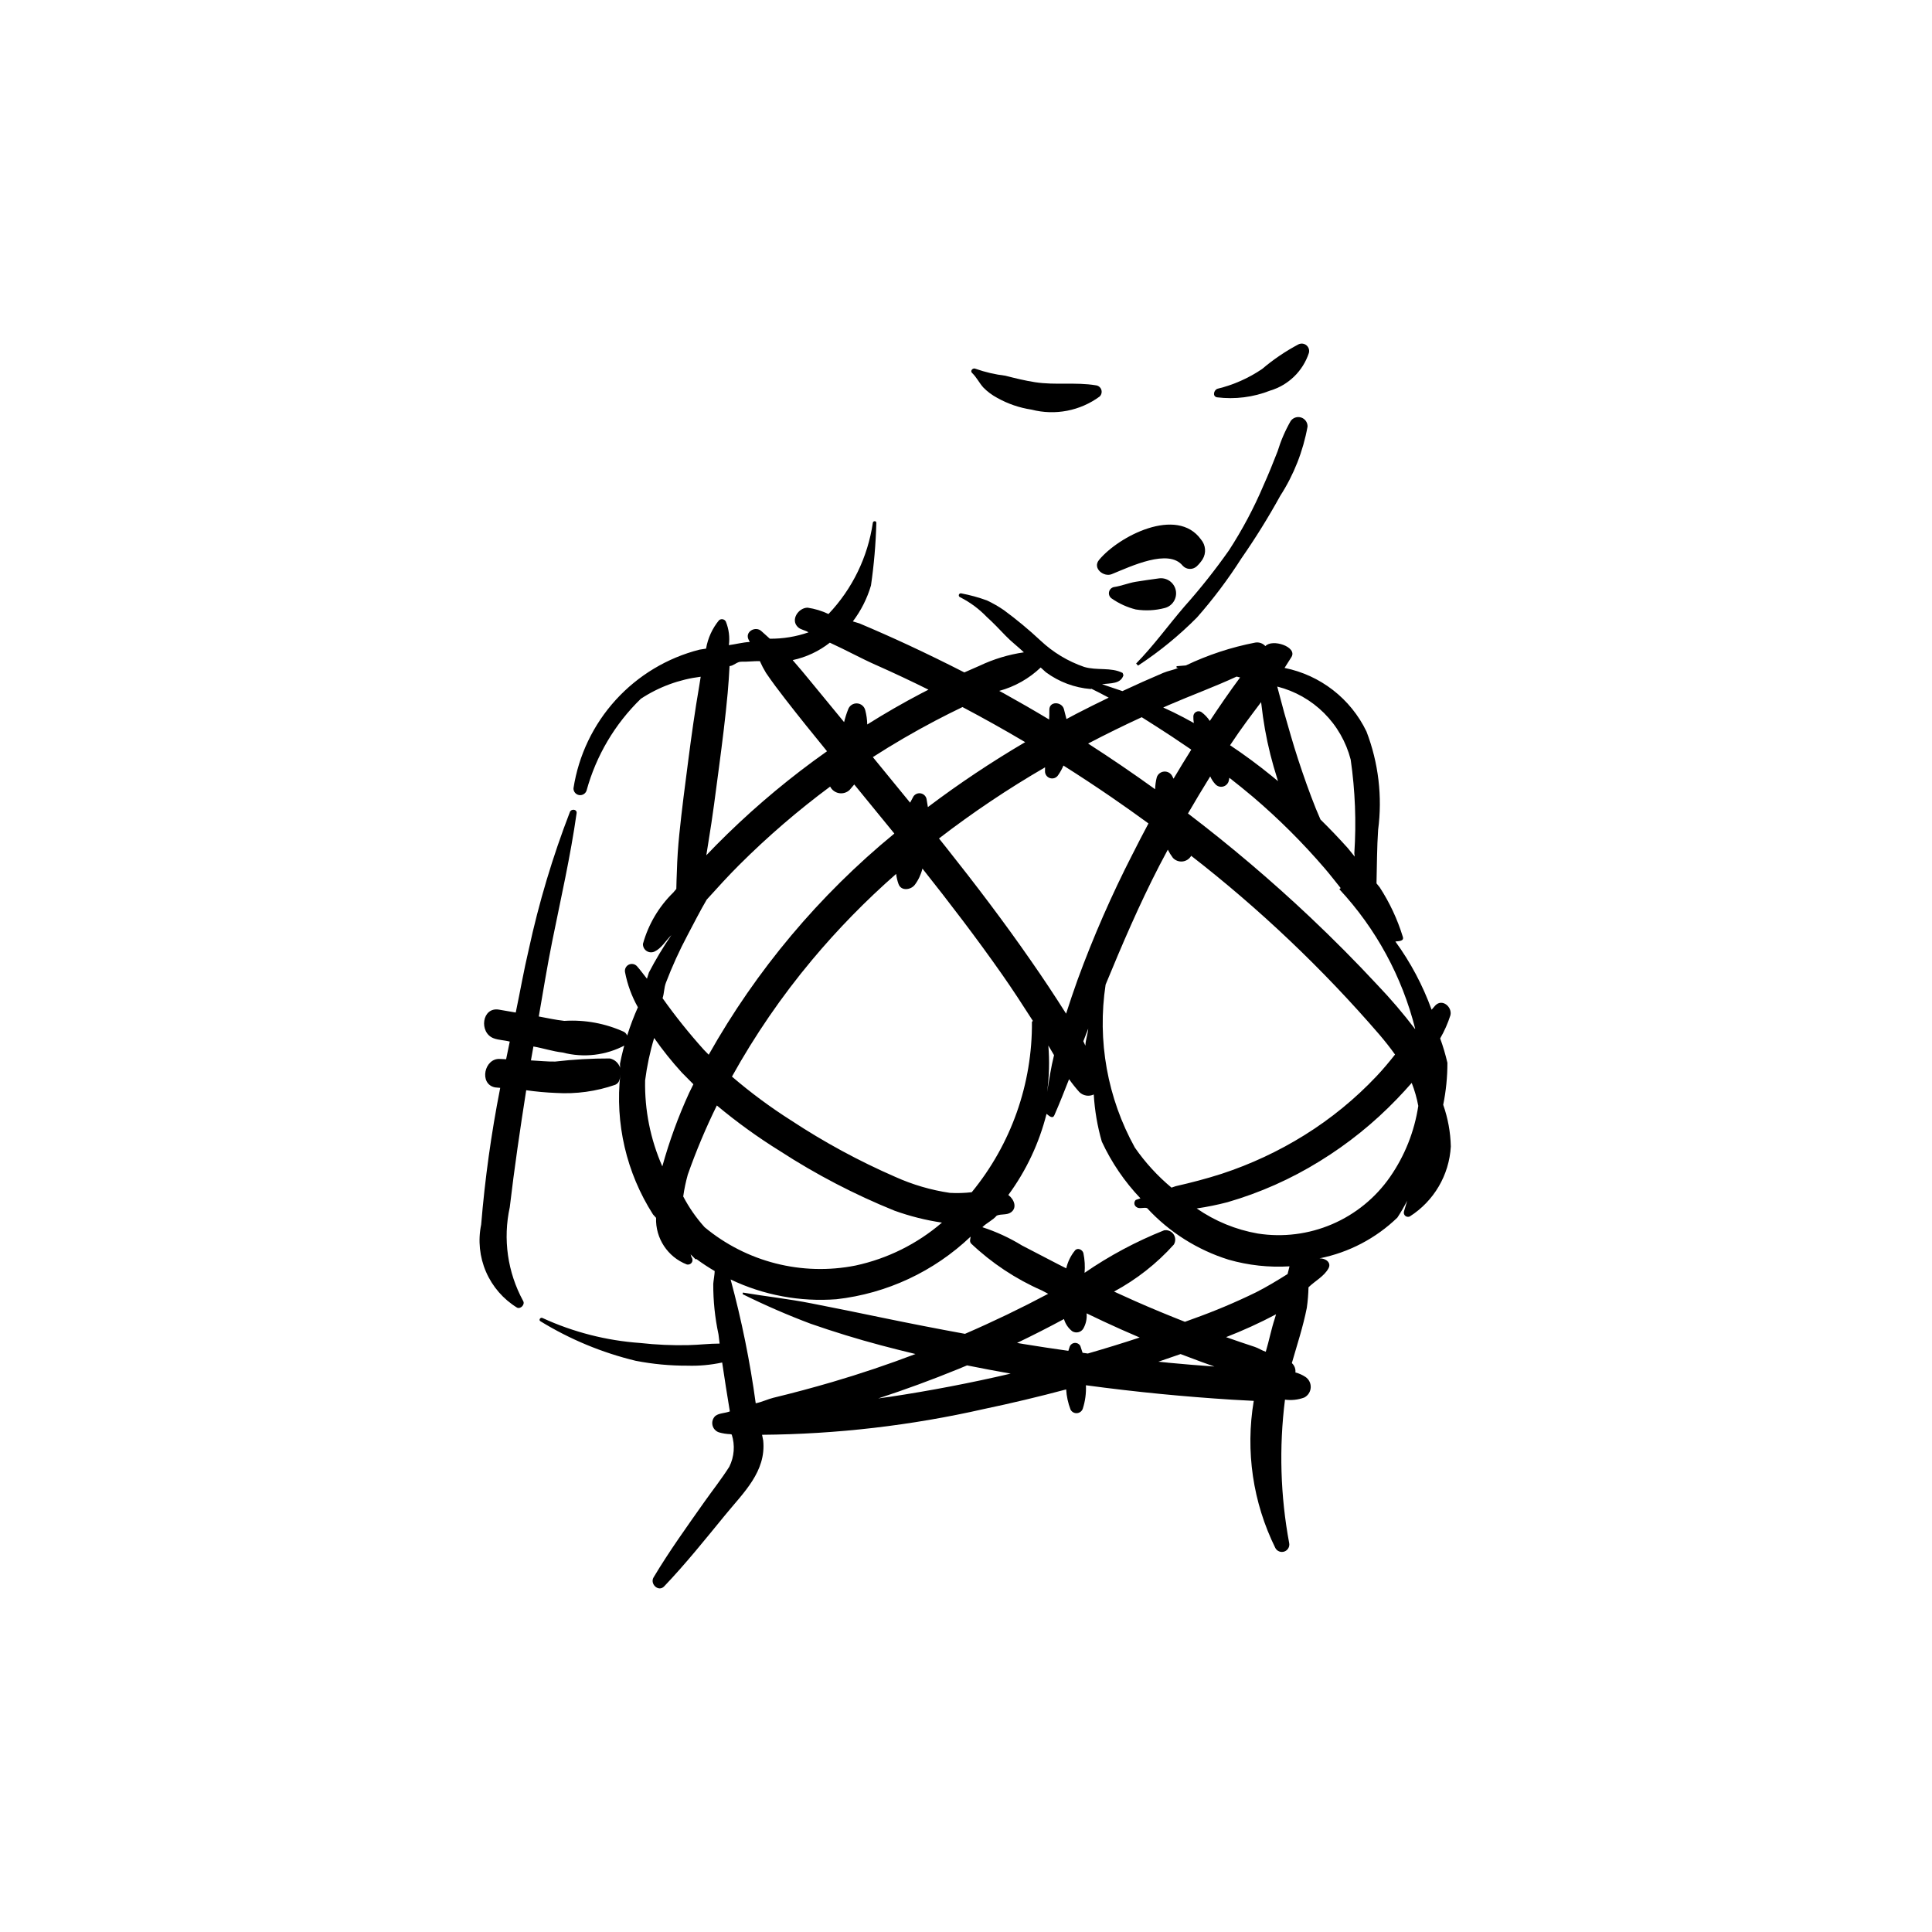 <?xml version="1.0" encoding="UTF-8"?>
<!-- Uploaded to: ICON Repo, www.iconrepo.com, Generator: ICON Repo Mixer Tools -->
<svg fill="#000000" width="800px" height="800px" version="1.1" viewBox="144 144 512 512" xmlns="http://www.w3.org/2000/svg">
 <g>
  <path d="m527.58 425.66c-0.508-2.191-1.148-4.356-1.922-6.469 1.125-1.945 2.039-4.004 2.719-6.144 0.512-2.184-2.152-4.496-4.004-2.594l-0.98 1.133c-2.336-6.449-5.57-12.535-9.605-18.078 1.031-0.109 2.402-0.094 1.949-1.32-1.418-4.609-3.473-8.996-6.102-13.039l-0.848-1.047c0.121-4.785 0.117-9.625 0.43-14.188 1.16-8.805 0.098-17.762-3.086-26.055-4.195-8.711-12.23-14.949-21.711-16.852l1.844-2.91c1.586-2.695-5.117-4.883-6.926-2.867h0.004c-0.68-0.754-1.699-1.109-2.699-0.934-6.356 1.227-12.531 3.262-18.371 6.051l-2.481 0.203 0.031 0.395 0.449 0.062c-1.297 0.547-2.711 0.77-4.004 1.316-3.637 1.547-7.238 3.152-10.812 4.828l-5.398-1.82c2.273-0.309 4.957-0.043 5.668-2.391l-0.215-0.605c-3.117-1.582-6.777-0.566-10.211-1.598h0.004c-4.301-1.48-8.234-3.856-11.543-6.969-3.074-2.875-6.312-5.566-9.699-8.059-1.434-0.988-2.945-1.855-4.523-2.594-2.203-0.801-4.465-1.422-6.769-1.859-0.277-0.078-0.566 0.074-0.656 0.352-0.086 0.273 0.059 0.566 0.332 0.664 2.613 1.32 4.988 3.074 7.023 5.184 1.766 1.594 3.387 3.316 5.039 5.031 1.496 1.562 3.254 2.879 4.836 4.387h-0.004c-4.066 0.594-8.023 1.793-11.738 3.555l-4.039 1.77c-4.906-2.508-9.859-4.926-14.852-7.254-4.285-1.992-8.605-3.906-12.957-5.738l-1.734-0.527h-0.004c2.168-2.856 3.793-6.082 4.805-9.523 0.797-5.484 1.273-11.016 1.418-16.559 0.062-0.605-0.844-0.633-0.93-0.055l0.004-0.004c-1.328 9.082-5.434 17.531-11.754 24.184-1.75-0.832-3.613-1.398-5.531-1.68-2.418 0-4.68 3.266-2.504 5.215 0.738 0.656 1.914 0.758 2.738 1.32v0.004c-3.293 1.145-6.762 1.715-10.25 1.684l-2.184-1.969c-1.586-1.543-4.594 0.152-3.394 2.312l0.27 0.516c-1.895 0.109-3.707 0.598-5.547 0.848v0.004c0.281-2.117 0.004-4.269-0.801-6.246-0.164-0.32-0.465-0.551-0.82-0.617-0.352-0.07-0.719 0.027-0.992 0.266-1.777 2.164-2.957 4.754-3.43 7.516l-1.734 0.27c-8.555 2.172-16.281 6.816-22.223 13.348-5.938 6.531-9.824 14.664-11.176 23.387-0.023 0.875 0.594 1.637 1.453 1.797 0.863 0.156 1.711-0.332 2.004-1.156 2.535-9.258 7.504-17.668 14.391-24.355 4.766-3.144 10.199-5.144 15.867-5.844l-0.402 2.519c-1.121 6.508-2.043 13.051-2.887 19.602-0.848 6.531-1.715 13.062-2.379 19.617-0.332 3.277-0.555 6.551-0.645 9.84-0.043 1.488-0.141 3.074-0.148 4.656l-0.848 1.004-0.004-0.004c-3.809 3.738-6.566 8.418-7.992 13.562-0.031 0.754 0.336 1.473 0.969 1.887 0.633 0.414 1.434 0.469 2.117 0.141 1.809-0.836 2.926-2.84 4.441-4.348-2.176 3.18-4.164 6.488-5.945 9.902l-0.523 1.648c-0.898-1.109-1.715-2.281-2.668-3.34-0.559-0.586-1.438-0.738-2.16-0.375-0.723 0.363-1.121 1.16-0.984 1.957 0.625 3.273 1.777 6.426 3.414 9.328-2.137 4.797-3.727 9.816-4.746 14.965l0.039 1.074c-0.402-1.254-1.441-2.199-2.731-2.473-4.836-0.012-9.668 0.266-14.473 0.824-2.152 0.039-4.285-0.211-6.434-0.309l0.656-3.684c2.613 0.449 5.141 1.309 7.731 1.594h0.004c5.582 1.469 11.512 0.77 16.598-1.961 0.504-0.461 0.766-1.133 0.711-1.816-0.055-0.68-0.422-1.301-0.992-1.676-4.965-2.266-10.414-3.269-15.863-2.93-2.289-0.246-4.519-0.758-6.766-1.164 1.164-6.668 2.234-13.359 3.574-19.996 2.273-11.254 4.836-22.508 6.449-33.879 0.152-1.082-1.41-1.23-1.777-0.324v0.004c-4.578 11.859-8.227 24.055-10.914 36.48-1.309 5.523-2.273 11.117-3.438 16.668l-4.461-0.77c-4.535-0.758-5.34 6.113-1.395 7.594 1.352 0.504 2.867 0.492 4.269 0.879l-0.965 4.676-1.527-0.074c-4.269-0.383-5.758 6.688-1.391 7.535l1.352 0.121-0.043 0.215 0.004 0.004c-2.34 11.906-4.012 23.938-5.008 36.031-0.867 4.203-0.414 8.57 1.289 12.508 1.707 3.938 4.586 7.254 8.242 9.496 0.977 0.426 2.191-0.906 1.566-1.828h0.004c-4.113-7.574-5.363-16.375-3.519-24.793 1.211-10.355 2.742-20.695 4.356-31.004 2.617 0.371 5.254 0.613 7.894 0.719 5.328 0.328 10.664-0.41 15.703-2.164 1.25-0.574 1.23-1.738 1.352-2.809-1.453 13.016 1.602 26.133 8.652 37.168l0.812 0.906v0.004c-0.184 5.418 3.074 10.363 8.125 12.336 0.508 0.141 1.051-0.062 1.34-0.508 0.285-0.441 0.254-1.02-0.082-1.43l-0.227-0.727 1.293 1.293 0.277-0.027c1.547 1.137 3.156 2.191 4.812 3.16 0.012 0.688-0.363 2.887-0.383 3.426h0.004c-0.02 4.481 0.445 8.949 1.383 13.332l0.02 0.152 0.281 2.312c-2.719-0.008-5.43 0.344-8.223 0.402v0.004c-4.281 0.098-8.57-0.09-12.828-0.566-8.949-0.629-17.711-2.871-25.867-6.613-0.578-0.309-1.137 0.555-0.555 0.859l0.004 0.004c7.812 4.793 16.332 8.328 25.246 10.473 4.512 0.875 9.102 1.309 13.703 1.289 3.086 0.098 6.176-0.188 9.195-0.84 0.621 4.332 1.336 8.641 2.035 12.957-1.242 0.496-2.82 0.418-3.828 1.191h-0.004c-0.672 0.621-0.969 1.555-0.773 2.449 0.191 0.895 0.84 1.621 1.711 1.914 1 0.289 2.031 0.453 3.074 0.484l0.324 0.109c0.902 2.812 0.672 5.867-0.645 8.512-2 3.16-4.359 6.144-6.519 9.195-4.668 6.625-9.398 13.18-13.555 20.141-1.027 1.715 1.297 3.961 2.805 2.379 5.758-6.039 10.957-12.547 16.242-18.996 4.82-5.891 10.824-11.434 10.012-19.648l-0.305-1.531c19.789-0.16 39.504-2.449 58.801-6.832 7.301-1.531 14.562-3.262 21.789-5.191 0.109 1.832 0.5 3.637 1.164 5.352 0.328 0.625 0.996 0.996 1.699 0.941 0.707-0.055 1.312-0.52 1.543-1.188 0.645-2.004 0.926-4.106 0.828-6.207 6.606 0.891 13.227 1.664 19.859 2.312 6.273 0.609 12.555 1.113 18.844 1.512l5.781 0.312-0.004 0.004c-2.246 13.277-0.242 26.93 5.727 39 0.457 0.848 1.461 1.238 2.371 0.926 0.91-0.316 1.457-1.242 1.297-2.191-2.34-12.551-2.719-25.391-1.121-38.059 1.727 0.234 3.484 0.043 5.117-0.566 0.996-0.52 1.641-1.527 1.703-2.648 0.059-1.125-0.477-2.195-1.41-2.82-0.812-0.531-1.707-0.93-2.648-1.172 0.102-0.914-0.234-1.824-0.906-2.449l-0.043-0.02c1.395-4.859 2.988-9.672 3.969-14.645v0.004c0.258-1.809 0.41-3.633 0.449-5.461 1.754-1.703 4.144-2.902 5.297-5.019 0.844-1.551-0.781-2.699-2.375-2.652h-0.004c7.773-1.547 14.934-5.293 20.633-10.797 0.953-1.445 1.824-2.941 2.602-4.484l-0.855 2.871h0.004c-0.121 0.418 0.016 0.867 0.344 1.148 0.328 0.281 0.793 0.344 1.188 0.164 6.402-4.066 10.457-10.969 10.883-18.543-0.082-3.769-0.766-7.5-2.016-11.055 0.746-3.66 1.121-7.387 1.113-11.125zm-42.359 55.977c-2.719 1.699-5.457 3.371-8.332 4.828-5.461 2.668-11.062 5.027-16.785 7.066l-2.09 0.762c-4.414-1.734-8.801-3.543-13.141-5.461l-5.644-2.551c5.961-3.207 11.32-7.418 15.844-12.453 0.52-0.844 0.492-1.914-0.066-2.731-0.562-0.816-1.551-1.227-2.523-1.047-7.418 2.957-14.484 6.734-21.059 11.262 0.148-1.746 0.043-3.504-0.316-5.223-0.215-0.879-1.496-1.543-2.207-0.727v0.004c-1.141 1.383-1.938 3.012-2.336 4.758l-2.078-1.047c-3.227-1.66-6.449-3.332-9.664-5.019-3.293-2.019-6.812-3.644-10.488-4.836 1.156-1.164 2.742-1.82 3.809-3.07 1.191-0.504 2.664-0.086 3.758-0.859 1.723-1.219 0.859-3.461-0.684-4.606v-0.004c4.734-6.441 8.172-13.742 10.125-21.5 0.715 0.578 1.617 1.41 2.066 0.383 1.379-3.156 2.656-6.359 3.906-9.574h-0.004c0.848 1.199 1.762 2.348 2.746 3.438 1.012 0.98 2.527 1.227 3.801 0.621 0.246 4.231 0.961 8.414 2.133 12.484 2.57 5.539 6.031 10.617 10.238 15.039l-1.238 0.426 0.004-0.004c-0.266 0.25-0.402 0.605-0.375 0.969 0.027 0.363 0.219 0.691 0.52 0.895 0.773 0.633 1.926 0.031 2.848 0.301v0.004c5.883 6.375 13.344 11.09 21.625 13.672 5.234 1.496 10.688 2.09 16.121 1.758zm-89.516-21.52v0.004c-4.984-0.738-9.848-2.164-14.445-4.234-9.621-4.188-18.859-9.199-27.621-14.973-5.492-3.488-10.727-7.367-15.664-11.605 6.07-10.93 13.16-21.262 21.176-30.855 6.844-8.184 14.312-15.828 22.336-22.859 0.105 0.918 0.32 1.82 0.633 2.688 0.707 1.949 3.273 1.539 4.285 0.234h0.004c0.973-1.289 1.668-2.766 2.047-4.332 7.262 9.152 14.367 18.438 21.078 28.012 2.836 4.047 5.523 8.191 8.188 12.348l-0.246 0.25-0.004 0.004c0.133 16.453-5.512 32.434-15.953 45.152-1.93 0.223-3.875 0.281-5.812 0.172zm28.672-110.64v0.004c0.578-0.812 1.062-1.684 1.445-2.602 4.281 2.707 8.508 5.492 12.688 8.359 3.309 2.273 6.59 4.602 9.848 6.981-1.438 2.688-2.844 5.394-4.211 8.125l-0.004-0.004c-5.539 10.809-10.414 21.945-14.586 33.352-1.039 2.926-2.062 5.91-3.031 8.938-2.996-4.742-6.094-9.41-9.301-14.008-7.129-10.293-14.723-20.266-22.508-30.074l-1.875-2.348c8.949-6.891 18.34-13.188 28.113-18.852l-0.02 1.016c-0.02 0.836 0.512 1.586 1.309 1.84 0.793 0.258 1.664-0.035 2.137-0.727zm7.262 71.648-0.543-1.188 1.293-3.34c-0.133 1.527-0.703 3.004-0.754 4.527zm-9.82-0.055 1.512 2.562c-0.824 3.246-1.281 6.508-1.84 9.766v0.004c0.562-4.086 0.672-8.223 0.328-12.332zm33.734 37.289-1.094 0.375c-3.699-3.086-6.965-6.656-9.711-10.613-7.277-13.148-10.004-28.332-7.75-43.188 4.398-10.672 8.93-21.234 14.223-31.496l2.258-4.262h0.004c0.387 0.766 0.844 1.496 1.359 2.18 0.656 0.699 1.605 1.047 2.559 0.938s1.797-0.664 2.277-1.496c18.156 14.102 34.867 29.98 49.883 47.391 1.445 1.699 2.84 3.449 4.141 5.277-1.562 1.969-3.168 3.906-4.902 5.738-5.668 6.004-12.086 11.254-19.098 15.617-6.879 4.281-14.246 7.719-21.941 10.246-4.016 1.297-8.098 2.356-12.207 3.289zm53.512-53.297c-5.762-6.199-11.723-12.203-17.879-18.016-10.297-9.715-21.102-18.883-32.359-27.465 1.914-3.309 3.887-6.574 5.898-9.828h-0.004c0.34 0.77 0.805 1.477 1.379 2.09 0.5 0.535 1.238 0.77 1.953 0.617 0.715-0.152 1.297-0.668 1.535-1.359l0.211-0.977c2.109 1.641 4.184 3.32 6.223 5.039v-0.004c6.844 5.832 13.223 12.188 19.078 19.012 1.445 1.684 2.797 3.449 4.195 5.18l-0.352 0.305c9.707 10.434 16.617 23.152 20.094 36.973l-0.051 0.055c-3.086-4.055-6.402-7.938-9.922-11.621zm-30.359-71.066c0.637 4.457 1.578 8.863 2.824 13.191l1.156 3.828-1.754-1.445c-3.531-2.867-7.18-5.559-10.953-8.074 3.106-4.703 5.699-8.062 8.223-11.426zm23.234 11.297h0.004c1.191 8.227 1.516 16.559 0.965 24.852l0.102 0.867-1.848-2.277c-2.332-2.594-4.738-5.117-7.227-7.562l-1.23-2.898c-1.727-4.312-3.258-8.664-4.703-13.074-1.336-4.082-2.492-8.23-3.68-12.355-0.645-2.25-1.191-4.602-1.84-6.898v-0.004c4.684 1.18 8.961 3.598 12.387 7.004 3.422 3.402 5.867 7.668 7.074 12.344zm-48.199-14.453c5.953-2.578 12.086-4.805 17.969-7.535l0.93 0.227c-2.797 3.769-5.461 7.652-8.027 11.523l0.004 0.004c-0.602-0.914-1.363-1.715-2.246-2.363-0.414-0.258-0.934-0.277-1.367-0.055-0.434 0.223-0.719 0.656-0.75 1.141-0.02 0.613 0.023 1.227 0.129 1.828l-2.731-1.488c-1.777-0.941-3.574-1.809-5.383-2.625zm-7.176 3.223c2.664 1.668 5.297 3.371 7.879 5.055l5.258 3.543c-1.598 2.547-3.172 5.106-4.699 7.699l-0.363-0.715 0.004 0.004c-0.414-0.781-1.254-1.242-2.141-1.176-0.883 0.066-1.645 0.648-1.938 1.484-0.266 1.047-0.418 2.113-0.453 3.191-5.812-4.188-11.73-8.223-17.754-12.098 4.672-2.445 9.41-4.777 14.211-6.984zm-26.773-13.164 1.402 1.273v-0.004c3.461 2.551 7.562 4.082 11.848 4.434l0.191-0.078c1.539 0.77 3.07 1.527 4.582 2.363-2.856 1.371-5.688 2.785-8.504 4.238l-2.688 1.434-0.695-2.711c-0.605-1.938-3.879-2.09-3.844 0.289 0.012 0.848-0.012 1.699-0.055 2.539-3.996-2.398-8.035-4.727-12.117-6.988l-1.102-0.59v-0.004c4.117-1.121 7.891-3.25 10.98-6.195zm-20.727 10.477c5.613 2.965 11.156 6.062 16.617 9.301-8.918 5.238-17.527 10.98-25.785 17.207l-0.359-2.176c-0.172-0.746-0.77-1.316-1.523-1.457-0.75-0.141-1.516 0.18-1.945 0.812l-0.883 1.652c-3.285-4.035-6.574-8.059-9.875-12.074 5.375-3.457 10.895-6.672 16.555-9.648 2.379-1.246 4.777-2.453 7.199-3.617zm-22.84-11.113c4.66 2.074 9.273 4.242 13.832 6.508l-1.828 0.934c-4.906 2.57-9.707 5.336-14.402 8.289v0.004c-0.023-1.273-0.199-2.539-0.523-3.769-0.242-1.023-1.125-1.766-2.176-1.82-1.047-0.059-2.008 0.582-2.359 1.574-0.438 1.102-0.797 2.234-1.074 3.387l-8.734-10.621c-1.605-1.961-3.223-3.918-4.894-5.816 3.594-0.766 6.961-2.348 9.848-4.617 4.223 1.918 8.273 4.164 12.312 5.953zm-35.758-0.906c1.672 0.039 3.242-0.18 4.902-0.152 0.473 1.074 1.016 2.113 1.629 3.117 1.605 2.363 3.332 4.656 5.086 6.914 3.621 4.676 7.344 9.281 11.082 13.855l-3.703 2.668h0.004c-9.137 6.734-17.734 14.172-25.715 22.242l-2.574 2.664 0.602-3.769c1.082-6.512 1.906-13.062 2.769-19.602s1.691-13.074 2.293-19.629c0.223-2.375 0.363-4.754 0.496-7.144 1.148-0.078 1.953-1.191 3.129-1.16zm-20.012 85.121c1.664-4.359 3.598-8.613 5.793-12.734 1.625-3.062 3.254-6.293 5.039-9.336 2.828-3.125 5.656-6.246 8.641-9.227v0.004c7.508-7.488 15.555-14.418 24.07-20.734 0.461 0.914 1.324 1.555 2.332 1.738 1.008 0.18 2.039-0.121 2.793-0.812l1.262-1.48c3.555 4.328 7.098 8.664 10.629 13.008l-0.004-0.004c-19.891 16.32-36.574 36.195-49.195 58.617l-1.309-1.34v-0.004c-3.898-4.332-7.543-8.887-10.918-13.637 0.441-1.316 0.375-2.746 0.867-4.051zm-5.492 25.836v0.004c0.488-3.809 1.285-7.57 2.394-11.242 2.234 3.199 4.676 6.25 7.305 9.133l3.094 3.129-1.145 2.324v0.004c-2.875 6.281-5.246 12.781-7.09 19.438-3.156-7.172-4.711-14.945-4.559-22.777zm15.738 38.875c-2.211-2.457-4.109-5.188-5.641-8.117 0.273-1.957 0.684-3.894 1.215-5.801 2.203-6.25 4.773-12.367 7.699-18.312 5.289 4.414 10.875 8.453 16.727 12.082 9.586 6.219 19.742 11.508 30.332 15.793 4.082 1.473 8.301 2.535 12.594 3.168-6.566 5.648-14.441 9.559-22.91 11.379-14.191 2.816-28.895-0.926-40.016-10.184zm18.34 45.207c-1.512 0.367-3.07 1.148-4.766 1.488v0.004c-1.512-11.07-3.734-22.027-6.652-32.812 8.73 4.164 18.398 5.969 28.047 5.234 13.344-1.504 25.832-7.336 35.559-16.598-0.039 0.633-0.395 1.238 0.129 1.844 5.473 5.188 11.805 9.383 18.707 12.41l1.715 0.906c-7.207 3.828-14.559 7.367-22.047 10.609-7.344-1.344-14.668-2.773-21.973-4.285-6.191-1.293-12.395-2.547-18.609-3.762-6.094-1.211-12.184-1.863-18.273-2.887l-0.078 0.418h-0.004c5.879 2.918 11.902 5.535 18.043 7.844 6.164 2.148 12.391 4.059 18.684 5.731 3.023 0.801 6.055 1.562 9.09 2.289-7.254 2.762-14.617 5.238-22.086 7.43-5.125 1.5-10.285 2.883-15.484 4.144zm30.742-0.227-3.039 0.43c7.152-2.344 14.215-4.938 21.18-7.781l2.352-0.977c3.844 0.773 7.699 1.504 11.562 2.184-10.598 2.477-21.281 4.527-32.055 6.152zm52.477-11.477-1.367-0.191-0.586-1.789c-0.289-0.547-0.879-0.871-1.496-0.824s-1.148 0.457-1.352 1.043l-0.332 1.051c-3.953-0.559-7.91-1.148-11.852-1.797l-1.746-0.297c4.195-2.012 8.34-4.121 12.434-6.328 0.371 1.273 1.129 2.398 2.172 3.219 0.988 0.621 2.293 0.336 2.926-0.641 0.719-1.238 1.031-2.668 0.898-4.09 3.031 1.469 6.09 2.902 9.168 4.273l4.902 2.133c-4.562 1.504-9.152 2.918-13.77 4.246zm21.18 2.418-2.453-0.246 5.875-2.023 5.617 2.109 3.359 1.199c-4.137-0.293-8.266-0.637-12.395-1.027zm28.402-11.707c-0.961 2.898-1.52 5.898-2.398 8.82-1.027-0.312-1.883-0.941-2.914-1.281-2.547-0.832-5.082-1.695-7.609-2.59h0.004c4.527-1.758 8.949-3.777 13.238-6.047zm30.539-37.516h0.004c-3.848 5.543-9.176 9.887-15.375 12.543-6.203 2.656-13.027 3.512-19.691 2.469-5.812-1.016-11.332-3.285-16.18-6.648 2.75-0.402 5.473-0.953 8.16-1.656 8.602-2.492 16.824-6.144 24.434-10.859 7.5-4.609 14.379-10.156 20.477-16.5 1.32-1.383 2.637-2.797 3.91-4.258 0.77 1.973 1.355 4.016 1.742 6.098-1.02 6.762-3.578 13.195-7.477 18.812z"/>
  <path d="m445.09 319.83 0.504 0.566c5.633-3.695 10.863-7.969 15.609-12.75 4.32-4.906 8.254-10.141 11.77-15.652 3.727-5.356 7.168-10.902 10.32-16.617 3.594-5.574 6.047-11.805 7.223-18.332 0.027-1.09-0.664-2.066-1.699-2.402-1.035-0.332-2.168 0.051-2.785 0.949-1.449 2.535-2.606 5.223-3.457 8.016-1.18 3.039-2.402 6.062-3.738 9.035-2.547 6-5.617 11.766-9.168 17.23-3.652 5.184-7.594 10.156-11.816 14.887-4.297 5.008-8.129 10.348-12.762 15.07z"/>
  <path d="m435.25 292.4c-1.801 2.184 1.25 4.617 3.371 3.758 5.109-2.078 15.055-6.863 18.801-2.246 0.969 1.062 2.613 1.152 3.695 0.199 0.605-0.562 1.137-1.199 1.586-1.895 1.008-1.656 0.836-3.769-0.422-5.242-6.379-8.887-21.836-0.875-27.031 5.426z"/>
  <path d="m451.04 297.29c-2.031 0.289-4.098 0.555-6.121 0.898-1.969 0.34-3.762 1.109-5.75 1.395-0.648 0.152-1.148 0.672-1.27 1.328-0.121 0.656 0.16 1.324 0.711 1.695 1.938 1.352 4.102 2.336 6.391 2.91 2.551 0.402 5.156 0.273 7.652-0.383 2.078-0.523 3.371-2.594 2.941-4.691-0.434-2.098-2.438-3.488-4.555-3.152z"/>
  <path d="m401.61 242.84c1.199 1.125 1.898 2.656 2.996 3.863 1.074 1.094 2.309 2.012 3.66 2.731 2.82 1.582 5.906 2.641 9.105 3.121 6.234 1.617 12.859 0.34 18.047-3.473 0.488-0.469 0.66-1.184 0.438-1.824-0.227-0.641-0.805-1.09-1.48-1.152-5.289-0.879-10.723 0.012-16.047-0.812-2.652-0.41-5.309-1.062-7.902-1.727-2.684-0.32-5.324-0.934-7.871-1.828-0.68-0.367-1.574 0.5-0.945 1.102z"/>
  <path d="m490.86 237.56c0.211-0.738-0.027-1.531-0.613-2.031-0.582-0.5-1.402-0.613-2.102-0.293-3.445 1.824-6.684 4.016-9.656 6.539-3.598 2.445-7.609 4.227-11.84 5.25-0.965 0.32-1.426 2.016-0.121 2.269 4.769 0.59 9.613-0.02 14.09-1.785 4.832-1.445 8.656-5.16 10.242-9.949z"/>
 </g>
</svg>